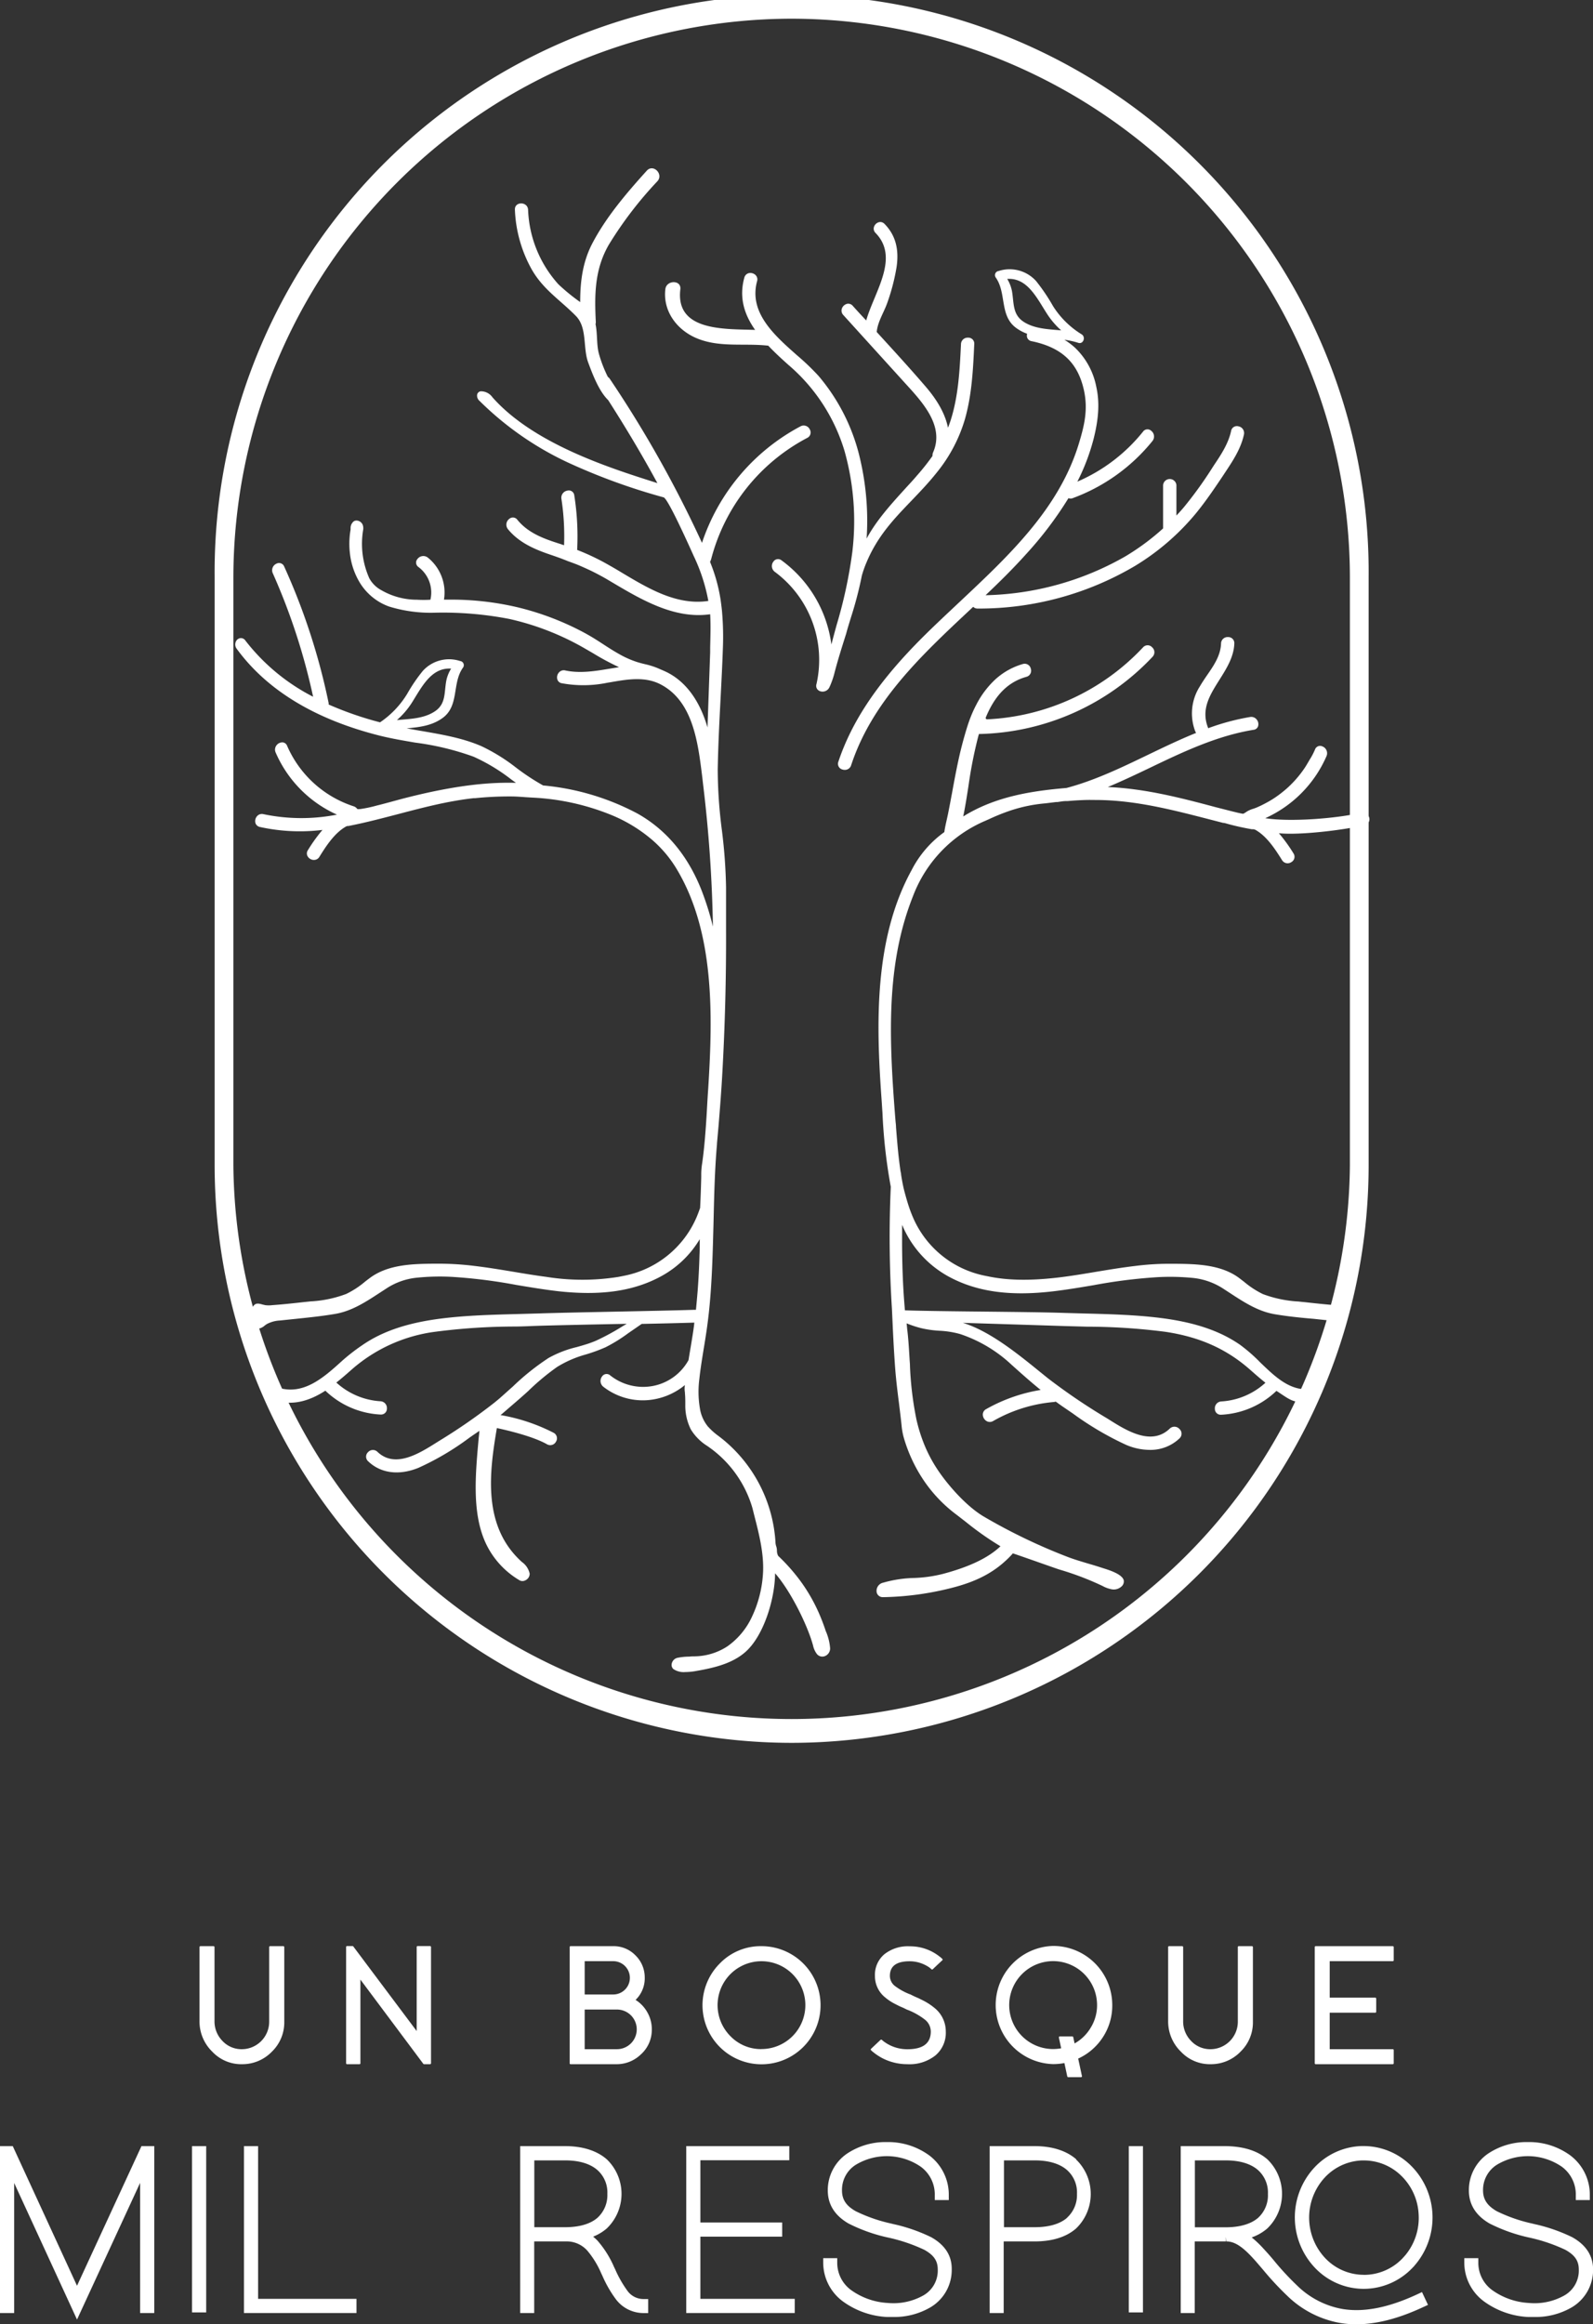 <?xml version="1.0" encoding="UTF-8"?> <svg xmlns="http://www.w3.org/2000/svg" id="Capa_1" data-name="Capa 1" viewBox="0 0 340.87 497.05"><rect x="0" y="0" width="340.87" height="497.05" fill="#333333" stroke="none"/><defs><style>.cls-1{fill:#fff;}</style></defs><title>Mesa de trabajo 6 copia-un-bosque</title><path class="cls-1" d="M169.4,372.71A123.6,123.6,0,0,1,45.93,249.25V123.47a123.47,123.47,0,1,1,246.93,0V249.25A123.59,123.59,0,0,1,169.4,372.71ZM169.4,4A119.6,119.6,0,0,0,49.94,123.47V249.25a119.46,119.46,0,0,0,238.91,0V123.47A119.59,119.59,0,0,0,169.4,4Z"></path><path class="cls-1" d="M182.15,131.84a80.12,80.12,0,0,0,2.27-8.76,23.73,23.73,0,0,1,1-2.82c2.37-5.65,5.88-9.3,9.59-13.16,1.79-1.87,3.65-3.8,5.4-6a32.73,32.73,0,0,0,6.06-11.44c1.5-5.25,1.76-10.76,2-16.08a1.26,1.26,0,0,0-1.28-1.37h-.08a1.42,1.42,0,0,0-1.48,1.37c-.26,5.36-.52,10.91-2.15,16.12-.18.58-.39,1.16-.63,1.78-.57-2.88-2.19-5.85-5-9.06C194.52,78.55,191,74.72,187.6,71c.2-2.2,1.53-4.16,2.25-6.21a43.57,43.57,0,0,0,2-7.68c.51-3.52-.05-6.64-2.57-9.22-1.23-1.26-3.16.67-1.93,1.93,5.2,5.32-.25,12.58-2,18.71Q183.9,67,182.47,65.4a1.25,1.25,0,0,0-1.2-.43A1.59,1.59,0,0,0,180.14,66a1.36,1.36,0,0,0,.31,1.37L193,81.2l.77.85c3.72,4.06,8.35,9.11,5.89,14.7a1.62,1.62,0,0,0-.12.75,47.28,47.28,0,0,1-3.27,4.13c-.84,1-1.72,1.93-2.58,2.87-3,3.31-6.13,6.73-8.25,10.67A58.06,58.06,0,0,0,184.1,98.4a41.78,41.78,0,0,0-8.94-18A51.52,51.52,0,0,0,170.57,76c-4.87-4.3-10.39-9.16-8.57-15.86a1.3,1.3,0,0,0-.32-1.31,1.6,1.6,0,0,0-1.49-.41,1.33,1.33,0,0,0-.93,1c-1.15,4.21,0,7.84,2.32,11.13-6.78-.21-17.08.25-16-8.69.24-2.05-3-2-3.21,0-.53,4.57,2.32,8.5,6.4,10.34,4.93,2.21,10.28,1.15,15.48,1.71h.13c1.34,1.42,2.83,2.79,4.33,4.13a38.84,38.84,0,0,1,12,18.4,55.36,55.36,0,0,1,1.67,21.6,99.91,99.91,0,0,1-3.37,15.65c-.37,1.35-.75,2.75-1.11,4.14a26.52,26.52,0,0,0-10.67-18,1.19,1.19,0,0,0-1.75.29,1.54,1.54,0,0,0,.3,2.16,23.42,23.42,0,0,1,8.93,24,1.2,1.2,0,0,0,.74,1.52,1.45,1.45,0,0,0,.55.1,1.6,1.6,0,0,0,1.44-.85,12.52,12.52,0,0,0,.5-1.18,16.22,16.22,0,0,0,.63-2c.73-2.81,1.63-5.64,2.5-8.38C181.38,134.29,181.78,133.06,182.15,131.84Z"></path><path class="cls-1" d="M207.24,130.71l1-.94a1.32,1.32,0,0,0,.94.37h0a65.63,65.63,0,0,0,33.66-9.1,51.52,51.52,0,0,0,13.08-11.28c2.12-2.59,4-5.39,5.61-7.78l.54-.82c1.69-2.54,3.45-5.17,4.11-8.24A1.46,1.46,0,0,0,265,91.17a1.25,1.25,0,0,0-1.57,1c-.6,2.75-2.19,5.12-3.72,7.4l-.64,1a84.77,84.77,0,0,1-5.72,7.87c-.47.56-1,1.15-1.62,1.81v-6.5a1.43,1.43,0,0,0-2.85,0V113a51,51,0,0,1-8.11,6,62.82,62.82,0,0,1-29.88,8.29c2.69-2.55,5.81-5.59,8.74-8.86a78.31,78.31,0,0,0,9-11.9,1.2,1.2,0,0,0,.91,0A39.41,39.41,0,0,0,246.61,94.3a1.54,1.54,0,0,0-.28-2.18,1.17,1.17,0,0,0-1.74.18A36.46,36.46,0,0,1,230.53,103,44.94,44.94,0,0,0,234,93.89c1.13-4.46,1.31-7.91.58-11.19A15.65,15.65,0,0,0,230,74.33a14.5,14.5,0,0,0-2.24-1.67,16.53,16.53,0,0,1,2.95.65c1.1.37,1.66-1.21.76-1.8a19,19,0,0,1-6.15-6.06,40.5,40.5,0,0,0-3.62-5.35,7.62,7.62,0,0,0-8-2.15l0,0a.89.89,0,0,0-.63,1.4c2.36,3.34.75,8.19,4.41,10.81a9.23,9.23,0,0,0,2.3,1.21,1.51,1.51,0,0,0,0,.79,1.22,1.22,0,0,0,1,.81c6.46,1.35,9.91,4.63,11.19,10.62.88,4.17,0,7.59-1.13,11.32-4.24,13.93-15.06,24-25.52,33.83-3.19,3-6.49,6.06-9.49,9.16-8.44,8.73-13.66,16.66-16.44,25a1.26,1.26,0,0,0,.86,1.66,1.75,1.75,0,0,0,.51.08,1.39,1.39,0,0,0,1.37-1C186.59,150.07,197.09,140.22,207.24,130.71Zm9.29-68.51a8,8,0,0,0-1-2.55c4.26-.29,6.29,4,8.41,7.3a17.18,17.18,0,0,0,3.13,3.7c-2.79-.25-5.64-.33-7.95-1.78C216.6,67.28,217,64.81,216.53,62.2Z"></path><path class="cls-1" d="M176.57,348.42c-.43-1.26-.91-2.49-1.43-3.66a36.37,36.37,0,0,0-3.79-6.56,40.55,40.55,0,0,0-4.83-5.47,2.28,2.28,0,0,1-.27-1.15,3.2,3.2,0,0,0-.13-.83,3.09,3.09,0,0,1-.19-1v-.06a30.82,30.82,0,0,0-11.33-21.94l-.81-.63a14.63,14.63,0,0,1-2.32-2.07,8.11,8.11,0,0,1-1.71-3.89,21.37,21.37,0,0,1-.11-6.3c.23-2.15.59-4.32.93-6.43.23-1.38.46-2.8.66-4.21s.32-2.43.44-3.49c.69-6.38.83-12.93,1-19.26.13-5.51.25-11.21.74-16.77,0-.07,0-.12,0-.18l.09-1,.24-2.7c.29-3.54.59-7.3.8-11.08.58-10.21.85-20.6.81-30.88v-2.35c0-2.21,0-4.5,0-6.75a112.25,112.25,0,0,0-.89-12.21,102.48,102.48,0,0,1-.89-13c.09-5.06.35-10.21.61-15.2.18-3.5.37-7.12.49-10.67a62,62,0,0,0-.18-7.88c-.07-.85-.25-2.14-.32-2.63a35.73,35.73,0,0,0-2.24-8l.1-.25a2.35,2.35,0,0,0,.14-.37,40.91,40.91,0,0,1,20.56-25.91,1.28,1.28,0,0,0,.54-1.8,1.43,1.43,0,0,0-2-.66,43.87,43.87,0,0,0-21.07,24.91,248.94,248.94,0,0,0-19.73-35.08,1.6,1.6,0,0,0-.41-.41,27.9,27.9,0,0,1-1.93-5c-.52-2-.27-4.24-.71-6.28a1.62,1.62,0,0,0,.06-.51c-.3-5.86-.24-11.24,2.78-16.47a81.91,81.91,0,0,1,10.39-13.57c1.39-1.53-.88-3.8-2.26-2.27-4.28,4.73-8.69,9.88-11.66,15.56-2.09,4-2.59,8.21-2.59,12.54a42.06,42.06,0,0,1-4.66-3.8A25.18,25.18,0,0,1,113,44.86c-.09-1.81-2.92-1.82-2.82,0a28.45,28.45,0,0,0,3.57,12.71c2.48,4.37,6.09,6.55,9.48,10,2.49,2.53,1.45,6.84,2.65,10,.94,2.54,2.3,6.1,4.26,8,3.8,5.93,7.35,11.88,10.53,17.75h0l-.52-.17c-9.73-3.09-26-8.26-34.77-18.18a3,3,0,0,0-2.55-1.29.92.92,0,0,0-.72.65,1.47,1.47,0,0,0,.52,1.42A67.12,67.12,0,0,0,121.4,98.85,132.46,132.46,0,0,0,142,106.36c.61.17,2.79,4.41,6.47,12.6a38.12,38.12,0,0,1,3.1,9.55c-6.7,1-12.73-2.59-18.57-6.08-1-.61-2-1.19-3-1.75a49.5,49.5,0,0,0-6.5-3.08,56.4,56.4,0,0,0-.62-11.69,1.16,1.16,0,0,0-1.41-1,1.54,1.54,0,0,0-1.34,1.76,52.47,52.47,0,0,1,.57,9.93l-.89-.3c-3.14-1-6.71-2.19-9.11-5.15a1.18,1.18,0,0,0-1.75-.17,1.54,1.54,0,0,0-.27,2.17c2.36,2.9,5.75,4.34,9.06,5.46.68.23,1.37.47,2.05.72.33.11.65.25,1,.38s.63.27,1,.39c.77.28,1.58.57,2.36.91s1.63.72,2.4,1.09c1.22.6,2.4,1.23,3.52,1.89l.89.53c6.27,3.71,13.37,7.93,21,6.84.14,2.37.05,4.78,0,7.12,0,.35,0,.69,0,1l-.57,16.09c-1.73-6-4.93-10.18-9.28-12.09l-1.43-.62a16.48,16.48,0,0,0-2.68-.83c-.5-.12-1-.25-1.54-.41a20.12,20.12,0,0,1-3.82-1.66c-1.23-.68-2.43-1.45-3.58-2.2s-2.36-1.53-3.59-2.2l-.15-.09a59.82,59.82,0,0,0-14.61-5.61,62,62,0,0,0-14.34-1.63H95a9.56,9.56,0,0,0-3.47-9,1.56,1.56,0,0,0-2.2.31,1.15,1.15,0,0,0,.2,1.71,6.8,6.8,0,0,1,2.57,7,23.63,23.63,0,0,1-2.89,0H89a15.13,15.13,0,0,1-7.33-2,6.37,6.37,0,0,1-2.64-2.57,18.08,18.08,0,0,1-1.32-10.38,2.14,2.14,0,0,0-.1-1.07,1.47,1.47,0,0,0-1.18-.9,1.11,1.11,0,0,0-.68.12,1.82,1.82,0,0,0-.73,1.51c0,.1,0,.19,0,.28a16.4,16.4,0,0,0-.21,1.68,17.14,17.14,0,0,0,.06,3.36,15.31,15.31,0,0,0,2.06,6.22,12.19,12.19,0,0,0,4.7,4.49,12.75,12.75,0,0,0,1.6.71,30.23,30.23,0,0,0,10,1.32,74.71,74.71,0,0,1,15.74,1.34,57.23,57.23,0,0,1,16.18,6.32l1.73,1a55.62,55.62,0,0,0,5.58,3l-2,.32c-3.12.52-6.35,1.05-9.49.38a1.35,1.35,0,0,0-1.36.42,1.58,1.58,0,0,0-.35,1.5,1.19,1.19,0,0,0,1,.82A25.42,25.42,0,0,0,130,146l.61-.1c3.64-.63,7.41-1.29,10.77.47,7,3.65,8,12.65,8.9,19.89.06.51.11,1,.17,1.5a290.71,290.71,0,0,1,2.1,30.38,62.92,62.92,0,0,0-2.37-7.59c-2.92-7.5-7.55-13.08-13.79-16.58a53.21,53.21,0,0,0-20.17-6,49,49,0,0,1-5.79-3.81,39.48,39.48,0,0,0-7.37-4.57c-4-1.75-8.47-2.51-12.74-3.25-1.09-.18-2.2-.38-3.3-.58,2.69-.25,5.35-.54,7.65-2.19,3.67-2.63,2-7.47,4.41-10.81a.89.89,0,0,0-.63-1.4l0,0a7.58,7.58,0,0,0-8,2.14,35.58,35.58,0,0,0-3.31,4.86,19.66,19.66,0,0,1-5.82,6.11,72.2,72.2,0,0,1-11-3.81,1.66,1.66,0,0,0,0-.32,137.76,137.76,0,0,0-9.51-29.19,1.18,1.18,0,0,0-1.65-.61,1.54,1.54,0,0,0-.81,2A134.49,134.49,0,0,1,67,149a43.2,43.2,0,0,1-14.48-12,1.16,1.16,0,0,0-1.06-.54,1.24,1.24,0,0,0-1,.77,1.5,1.5,0,0,0,.21,1.54c6.46,8.83,16.75,15.07,30.58,18.55,2.49.62,5.09,1.06,7.61,1.49a58.8,58.8,0,0,1,12.45,3,39.41,39.41,0,0,1,8,4.81c.36.27.73.53,1.1.79-4.89-.12-12.13.2-24.83,3.54-1.38.38-2.85.78-4.32,1.16l-.58.14a27.73,27.73,0,0,1-3.62.77l-.13,0a1.11,1.11,0,0,1-.4,0,.4.4,0,0,1-.2-.16l-.1-.11a1.5,1.5,0,0,0-.55-.32A23.39,23.39,0,0,1,61.44,159.5a1.13,1.13,0,0,0-.92-.74,1.57,1.57,0,0,0-1.37.65,1.49,1.49,0,0,0-.17,1.51A25.82,25.82,0,0,0,72.1,174.21a39.48,39.48,0,0,1-15.72-.1,1.37,1.37,0,0,0-1.35.4,1.6,1.6,0,0,0-.37,1.5,1.26,1.26,0,0,0,1,.85,39.76,39.76,0,0,0,13.34.62,34.51,34.51,0,0,0-3.11,4.32,1.23,1.23,0,0,0-.08,1.29,1.56,1.56,0,0,0,1.31.81h.06a1.33,1.33,0,0,0,1.16-.66c1.36-2.18,3.23-5.15,5.78-6.53a.82.82,0,0,1,.29-.07l.16,0,.49-.1c3.41-.68,6.82-1.58,10.12-2.44,3.5-.92,7.12-1.87,10.73-2.57,2-.38,3.72-.65,5.44-.84l.32,0a72,72,0,0,1,7.22-.37h.39c1.07,0,2.16.08,3.21.16l1.47.09a51.07,51.07,0,0,1,16.79,3.69,32.22,32.22,0,0,1,8.87,5.41,25.7,25.7,0,0,1,4.91,5.74c8.47,13.69,8,31.75,7,47.6-.09,1.23-.16,2.48-.23,3.69l-.09,1.62c-.1,1.64-.23,3.59-.41,5.6s-.38,3.74-.62,5.31a15,15,0,0,0-.13,1.89c0,.22,0,.44,0,.65-.06,2.47-.14,4.56-.24,6.54-.24.69-.48,1.34-.73,1.93a21.33,21.33,0,0,1-15.56,12.59l-1.16.23a48.77,48.77,0,0,1-15.45,0c-2.38-.31-4.78-.71-7.1-1.1-2.74-.45-5.56-.92-8.36-1.25a62.78,62.78,0,0,0-7.23-.47H92.77c-4.32.05-9.69.12-13.62,3.05-.36.27-.72.54-1.06.81a19,19,0,0,1-4,2.61,25.29,25.29,0,0,1-7.61,1.59l-.74.08-.7.07c-2.23.25-4.53.5-6.8.66a6,6,0,0,1-1.47,0h0l-.61-.14a5.65,5.65,0,0,0-.71-.17c-.89-.12-1.17.32-1.58,1.07a3,3,0,0,0,.27,3.19,2.84,2.84,0,0,1,.25.39c.22.36.42.67.86.67h.17a2.73,2.73,0,0,0,1.21-.64c.15-.11.31-.23.47-.33a6.66,6.66,0,0,1,2.8-.76l3.48-.36c2.76-.29,5.61-.58,8.4-1.06,3.53-.61,6.53-2.58,9.44-4.48l1.4-.91a14.48,14.48,0,0,1,6.54-2.34,49,49,0,0,1,7.55-.18,111.64,111.64,0,0,1,13.74,1.72c3,.5,6,1,9,1.35,9.13,1,16.13,0,22-3.19a21.67,21.67,0,0,0,8.28-7.94c0,1.32,0,2.4-.05,3.39-.07,2.59-.21,5.18-.4,7.71-.11,1.33-.23,2.65-.36,4l-.24,0h-.06c-3.86.13-10.33.26-16.59.39s-12.81.26-16.68.39l-4.62.13c-5.34.14-10.86.28-16.23.95-7.27.91-12.68,2.73-17,5.72A41.86,41.86,0,0,0,73.22,291c-4,3.63-8.24,7.39-13.62,5.77a1.32,1.32,0,0,0-1.69.95,1.39,1.39,0,0,0,.93,1.8c3.5,1,6.93.37,10.78-2.12a18.34,18.34,0,0,0,11.79,5.1h.11a1.24,1.24,0,0,0,1.27-1.24,1.46,1.46,0,0,0-1.37-1.6,15.38,15.38,0,0,1-9.45-4c1.11-.87,2.18-1.81,3.09-2.61a33.65,33.65,0,0,1,18.28-8.28,133.47,133.47,0,0,1,16.56-1.09c1.48,0,3-.07,4.5-.13,4-.13,10.67-.27,17.1-.4l2.61-.05-.89.52a50.16,50.16,0,0,1-5.67,3.08c-.51.22-1.06.43-1.68.64-.82.27-1.66.51-2.48.74a23.38,23.38,0,0,0-6,2.32,52,52,0,0,0-7.64,6.1c-1,.88-2,1.8-3,2.67l-1,.82A122,122,0,0,1,94,308.12l-.56.35c-3.76,2.37-8.91,5.61-12.68,2a1.39,1.39,0,0,0-2,.07,1.32,1.32,0,0,0,0,1.94c2.68,2.59,6.61,3.11,10.77,1.42a58.08,58.08,0,0,0,10.88-6.42c.58-.41,1.15-.8,1.73-1.19l.32-.23.11-.08c0,.52-.09,1-.14,1.55-.72,7.94-1.47,16.15,1.56,22.59a18.12,18.12,0,0,0,7.12,7.79,1.23,1.23,0,0,0,.68.2,1.45,1.45,0,0,0,.73-.21,1.55,1.55,0,0,0,.82-1.37,4.12,4.12,0,0,0-1.68-2.51l-.29-.27c-3.63-3.41-5.65-7.8-6.17-13.41-.46-5,.3-10.1,1.12-14.95,2.83.61,7.92,1.87,10.73,3.47a1.38,1.38,0,0,0,1.92-.56,1.33,1.33,0,0,0-.49-1.89,39.51,39.51,0,0,0-11.39-3.8,4.72,4.72,0,0,0,.51-.4L109,301c1.32-1.13,2.68-2.3,4-3.5a51.09,51.09,0,0,1,6.23-5.19,23.75,23.75,0,0,1,6.18-2.67,37,37,0,0,0,4.15-1.52,33.4,33.4,0,0,0,4.85-3l2.9-2,0,0c4.38-.09,8.46-.19,11.26-.28l-.06.59c-.2,1.57-.48,3.2-.74,4.78-.15.87-.3,1.77-.44,2.65a11.06,11.06,0,0,1-7.42,5.49,11.32,11.32,0,0,1-9.36-2.24,1.15,1.15,0,0,0-1.7.22,1.58,1.58,0,0,0,.25,2.23,13.76,13.76,0,0,0,9.2,2.88,14.27,14.27,0,0,0,8.26-3.25,4.66,4.66,0,0,0,0,1.58,1.11,1.11,0,0,1,0,.17c.06.57.07,1.16.08,1.73,0,.26,0,.53,0,.79a11.36,11.36,0,0,0,1.18,5.21,10.81,10.81,0,0,0,3.59,3.59l.72.52A24.26,24.26,0,0,1,161,322.48l.42,1.68c1,3.86,2,7.86,1.87,11.81a25.15,25.15,0,0,1-2.72,10.46,15.86,15.86,0,0,1-4.92,5.64,13.17,13.17,0,0,1-6.94,2.14c-.38,0-.78,0-1.2.06a13,13,0,0,0-2.57.26,1.63,1.63,0,0,0-1.22,1.33,1.19,1.19,0,0,0,.36,1.06,3.91,3.91,0,0,0,2.53.65,13.38,13.38,0,0,0,2.08-.18c3.88-.67,7.91-1.55,10.83-4.13,3.91-3.45,6.31-11.36,6.33-16.81,3.2,3.62,6.73,10.66,8,15l.12.41a4.52,4.52,0,0,0,.86,1.89,1.5,1.5,0,0,0,1.71.4,1.77,1.77,0,0,0,1.09-1.66,11.45,11.45,0,0,0-.82-3.43C176.72,348.88,176.64,348.65,176.57,348.42ZM88.12,150.29c2.11-3.34,4.15-7.59,8.41-7.3a7.75,7.75,0,0,0-1,2.42c-.54,2.64,0,5.16-2.6,6.79-2.3,1.47-5.16,1.54-8,1.79A17.18,17.18,0,0,0,88.12,150.29Z"></path><path class="cls-1" d="M293,174.94a1.42,1.42,0,0,0-1.73-1.13c-5.42,1.25-15.25,2-20.53,1.16a25.85,25.85,0,0,0,13.11-13.28,1.56,1.56,0,0,0-.86-2.06,1.15,1.15,0,0,0-1.6.64c-.28.65-.6,1.31-1,1.95s-.76,1.32-1.18,1.95a22,22,0,0,1-1.35,1.82,21.67,21.67,0,0,1-1.51,1.67,19.91,19.91,0,0,1-1.67,1.52q-.87.72-1.8,1.35t-1.95,1.17a22.72,22.72,0,0,1-2.06,1c-.23.1-.47.18-.71.26a5.67,5.67,0,0,0-1.32.57l-.2.13a3.14,3.14,0,0,1-.64.37l-.46-.08-.57-.12-1.48-.36-2.94-.75-.36-.09c-7.48-2-15.22-4-23.14-4.32,3.06-1.28,6.11-2.73,9.06-4.14,7-3.36,14.32-6.84,22.13-8.1a1.14,1.14,0,0,0,.95-.72,1.56,1.56,0,0,0-.29-1.49,1.47,1.47,0,0,0-1.4-.53,49.8,49.8,0,0,0-9,2.41l0-.11c-1.56-3.93.38-7,2.44-10.26,1.51-2.4,3.08-4.88,3.18-7.76a1.29,1.29,0,0,0-1.32-1.37,1.4,1.4,0,0,0-1.52,1.37c-.09,2.58-1.56,4.72-3,6.8-.52.76-1.06,1.56-1.52,2.35a10.73,10.73,0,0,0-1,9.64,1.4,1.4,0,0,0,.19.33c-3.47,1.4-6.92,3.06-10.25,4.66-5.64,2.72-11.47,5.53-17.5,7.12-7.42.63-15.23,1.81-22.09,6.09.47-2.29.81-4.49,1.14-6.63a95.2,95.2,0,0,1,1.95-10c.08-.32.17-.65.27-1a52.47,52.47,0,0,0,37.15-16.51,1.41,1.41,0,0,0-.1-2.05,1.3,1.3,0,0,0-1.91,0,48.82,48.82,0,0,1-33.38,15.42h0a.33.33,0,0,1-.27-.14.34.34,0,0,1,0-.31c2-4.81,4.79-7.55,8.67-8.64a1.35,1.35,0,0,0,.94-1.74,1.34,1.34,0,0,0-1.7-1,14.8,14.8,0,0,0-5.9,3.3,19.47,19.47,0,0,0-4.06,5.4,25.82,25.82,0,0,0-1.22,2.67c-.51,1.3-.92,2.67-1.26,3.85s-.75,2.72-1.11,4.28c-.62,2.73-1.14,5.52-1.63,8.22l-.1.51c-.21,1.16-.46,2.46-.74,3.86l-.28,1.28c-.19.84-.39,1.71-.5,2.57a22.76,22.76,0,0,0-7,8.13c-8.11,14.75-7.58,33-6.44,48.93.07,1,.13,2,.2,3a114.42,114.42,0,0,0,1.78,15.8,239.85,239.85,0,0,0,.24,26l.08,1.71c.16,3.58.34,7.41.64,11.38.19,2.38.49,4.81.79,7.17.19,1.53.38,3.11.55,4.66a14.66,14.66,0,0,0,.44,2.58,32.5,32.5,0,0,0,4.18,9.09,30.32,30.32,0,0,0,7.05,7.46c.6.45,1.28,1,2,1.54a65.5,65.5,0,0,0,7.5,5.28c-2.56,2.44-6.56,4.37-12.2,5.88a29.24,29.24,0,0,1-6.24.9,25.94,25.94,0,0,0-6.63,1,1.79,1.79,0,0,0-1.43,2,1.3,1.3,0,0,0,1.35,1.1h.23a63.34,63.34,0,0,0,14.25-1.92c5.84-1.45,9.76-3.59,13.09-7.17l.22-.27c.4.11,3.9,1.34,6.49,2.25,1.71.6,3.19,1.12,3.49,1.21l0,0a62.68,62.68,0,0,1,9.22,3.51,6.59,6.59,0,0,0,2,.72,2.42,2.42,0,0,0,2-.56,1.43,1.43,0,0,0,.54-1.36c-.31-1.3-3-2.16-4.31-2.57l-.41-.13c-1-.33-2-.63-3-.92-1.46-.44-3-.89-4.41-1.44a122.24,122.24,0,0,1-17.75-8.54c-3.8-2.21-8-7-10.25-10.52a30.15,30.15,0,0,1-2.55-4.91,34.63,34.63,0,0,1-1.69-5.41,71.73,71.73,0,0,1-1.37-11.27c0-.6-.07-1.2-.1-1.79-.12-2-.24-4.15-.5-6.23L194,283a23.37,23.37,0,0,0,3,1,22.23,22.23,0,0,0,4,.58,20,20,0,0,1,4.46.71,29.91,29.91,0,0,1,11,6.57c2.23,2,4.26,3.8,6.22,5.38a35.1,35.1,0,0,0-11.66,4.1,1.32,1.32,0,0,0-.72,1.17,1.67,1.67,0,0,0,.79,1.38,1.39,1.39,0,0,0,1.42,0,31.58,31.58,0,0,1,13-4.07,1.46,1.46,0,0,0,.39-.09c.84.61,1.49,1.07,2.12,1.49l1.61,1.1A65.9,65.9,0,0,0,241,309a13,13,0,0,0,5,1.06,9,9,0,0,0,6.39-2.46,1.36,1.36,0,0,0,0-2,1.44,1.44,0,0,0-2.1-.08c-3.9,3.74-9.2.45-13.07-2l-.34-.21a129.83,129.83,0,0,1-12.64-8.56l-1.66-1.34c-4.85-3.94-10.86-8.8-16.56-10.52l10.83.34,11,.35,4.74.13a133.33,133.33,0,0,1,16.79,1.1c7.33,1.1,13,3.64,18,8,1.19,1.05,2.27,2,3.4,2.89a15.36,15.36,0,0,1-9.45,4,1.46,1.46,0,0,0-1.37,1.6,1.23,1.23,0,0,0,1.27,1.24h.1a18.34,18.34,0,0,0,11.8-5.1c.34.21.65.42.93.61,2.45,1.64,3.46,2.32,7.07,1.24a2.81,2.81,0,0,0,1.81-1.83.65.65,0,0,0-.12-.66c-.11-.11-.34-.21-.82-.07-5.2,1.56-8.82-2-12.32-5.36a35.06,35.06,0,0,0-4.37-3.81c-4.35-3-9.77-4.81-17.05-5.72-5.38-.67-10.91-.81-16.26-.95l-4.58-.13c-3.87-.13-10.45-.2-16.81-.27s-13-.14-16.82-.27h-.15c-.45-4.95-.65-10.39-.61-16.79v-.31c0-.41,0-.82,0-1.23l0,.06h0v0l.1.21v0A22.47,22.47,0,0,0,203,273c5.9,3.2,12.9,4.22,22,3.19,3-.34,6.07-.86,9-1.35a111.88,111.88,0,0,1,13.74-1.72,50.33,50.33,0,0,1,7.55.17,14.66,14.66,0,0,1,6.55,2.35l1.4.91c2.9,1.9,5.91,3.86,9.43,4.48,2.8.48,5.66.77,8.42,1l3.46.37a6.7,6.7,0,0,1,2.81.76l0-.06h0l0-.06h0l1.57-4.08h0l0-.13c-.25,0-.49.1-.72.16l-.6.15h-.06a5.94,5.94,0,0,1-1.46,0c-2.29-.17-4.62-.42-6.86-.67l-.64-.06-.73-.08a25.67,25.67,0,0,1-7.63-1.59,19.32,19.32,0,0,1-4-2.61l-1.07-.82c-3.92-2.93-9.3-3-13.61-3.05h-.84a57.88,57.88,0,0,0-7.76.46c-2.81.33-5.64.8-8.37,1.25-2.32.39-4.72.79-7.09,1.1-8.12,1.06-12.71.51-15.46,0l-1.16-.23a21.31,21.31,0,0,1-15.55-12.59,30,30,0,0,1-1.05-2.87c-.31-1-.57-1.95-.79-2.79-.28-1.09-.47-2.21-.66-3.35,0-.27-.08-.53-.13-.8-.07-.52-.15-1.07-.22-1.62-.13-1-.25-2.07-.36-3.25-.14-1.5-.26-3-.38-4.51,0-.45-.07-.9-.11-1.36-1.41-17.62-2.1-33.41,3.76-48.1a28.46,28.46,0,0,1,15.41-16.05l.84-.37a43.9,43.9,0,0,1,4.22-1.72,32.32,32.32,0,0,1,7.81-1.66l2.29-.28.31,0,.94-.14a7,7,0,0,1,.79-.07l.39,0,1.3-.1c.85-.06,1.72-.1,2.57-.13s1.72,0,2.56,0c8.16.06,16.06,2.1,23.71,4.07l3.22.83.18,0,.25.06c1.07.31,2.16.58,3.25.82.54.11,1.09.23,1.64.33l.5.09.26.05.25,0a1.49,1.49,0,0,1,.52.11c2.53,1.39,4.39,4.35,5.74,6.5a1.4,1.4,0,0,0,2,.42,1.3,1.3,0,0,0,.45-1.86,33.56,33.56,0,0,0-3.12-4.31c4.64.45,13.81-.69,18.17-1.7A1.28,1.28,0,0,0,293,174.94ZM266,174.05v0h0Z"></path><path class="cls-1" d="M60.6,416.19a.21.21,0,0,1,.23.23v15.95a8.69,8.69,0,0,1-2.61,6.34,8.79,8.79,0,0,1-6.31,2.72,8.53,8.53,0,0,1-6.51-2.7,9,9,0,0,1-2.71-6.55V416.42a.21.21,0,0,1,.23-.23h2.75a.21.21,0,0,1,.23.23v15.79a5.93,5.93,0,0,0,1.62,4.16,5.59,5.59,0,0,0,4,1.85,5.88,5.88,0,0,0,6.08-5.85V416.42a.2.2,0,0,1,.23-.23Z"></path><path class="cls-1" d="M92,416.17a.21.21,0,0,1,.23.23v24.8a.21.21,0,0,1-.23.23H90.75a.23.23,0,0,1-.18-.09l-13.45-18V441.2a.2.2,0,0,1-.23.23H74.28c-.15,0-.22-.08-.22-.23V416.4c0-.15.07-.23.22-.23h1.17a.2.2,0,0,1,.17.11l13.54,18.06V416.4a.21.21,0,0,1,.23-.23Z"></path><path class="cls-1" d="M136,427.68a7.38,7.38,0,0,1,2.57,2.75,7.23,7.23,0,0,1,.9,3.77,7,7,0,0,1-2.33,5.13,7.42,7.42,0,0,1-5.28,2.1h-9.73a.2.2,0,0,1-.23-.23V416.42a.2.2,0,0,1,.23-.23h9.09a6.48,6.48,0,0,1,4.74,1.95,6.57,6.57,0,0,1,2,4.71A6.41,6.41,0,0,1,136,427.68Zm-10.89-1.16h6.11a3.56,3.56,0,0,0,0-7.12h-6.11Zm6.9,11.7a4.24,4.24,0,1,0,0-8.48h-6.9v8.48Z"></path><path class="cls-1" d="M162.94,416.19a12.63,12.63,0,1,1-8.92,3.7A12.15,12.15,0,0,1,162.94,416.19Zm0,22a9.39,9.39,0,1,0-6.64-2.75A9.08,9.08,0,0,0,162.94,438.2Z"></path><path class="cls-1" d="M195.53,426.87l.51.23.53.23,1.12.56a13.18,13.18,0,0,1,2.24,1.48,6.43,6.43,0,0,1,2.45,5.06,6.33,6.33,0,0,1-2.2,5.11,8.91,8.91,0,0,1-6,1.89,11.65,11.65,0,0,1-5.26-1.23,12.21,12.21,0,0,1-1.62-1l-.54-.42c-.13-.11-.25-.21-.36-.32a.21.21,0,0,1,0-.33l2-1.89a.22.22,0,0,1,.32,0l.26.23c.12.09.25.19.39.28a8.06,8.06,0,0,0,1.15.67,8.4,8.4,0,0,0,3.65.81q5,0,5-3.79a3.26,3.26,0,0,0-1.27-2.55,14.77,14.77,0,0,0-3.68-2.08l-.05,0-.83-.41-.44-.19-.48-.21-1-.51a10.62,10.62,0,0,1-2-1.33,5.82,5.82,0,0,1-2.2-4.6,5.75,5.75,0,0,1,2-4.63,8.07,8.07,0,0,1,5.43-1.71,10.15,10.15,0,0,1,6.15,2l.49.37.32.3c.13.11.13.22,0,.34l-1,.93-1,.95a.22.22,0,0,1-.32,0,2.4,2.4,0,0,0-.23-.21c-.1-.08-.21-.17-.33-.25a8,8,0,0,0-1-.55,7.3,7.3,0,0,0-3.1-.68q-4.22,0-4.21,3.13a2.72,2.72,0,0,0,1.07,2.15,13.12,13.12,0,0,0,3.19,1.77l.05,0Z"></path><path class="cls-1" d="M225.34,416.14A12.65,12.65,0,0,1,238,428.77a12.36,12.36,0,0,1-2,6.88,12.49,12.49,0,0,1-5.29,4.58l.79,3.68c.05.19,0,.29-.23.29H228.6a.21.21,0,0,1-.23-.18l-.61-2.84a12.32,12.32,0,0,1-2.42.23,12.64,12.64,0,0,1,0-25.27Zm4.6,20.85a9.28,9.28,0,0,0,3.47-3.4,9.13,9.13,0,0,0,1.34-4.82,9.4,9.4,0,1,0-9.41,9.42,10.12,10.12,0,0,0,1.73-.16l-.48-2.26c0-.19,0-.28.22-.28h2.62a.21.21,0,0,1,.23.19Z"></path><path class="cls-1" d="M267.87,416.19a.21.21,0,0,1,.23.23v15.95a8.69,8.69,0,0,1-2.61,6.34,8.79,8.79,0,0,1-6.31,2.72,8.53,8.53,0,0,1-6.51-2.7,9,9,0,0,1-2.71-6.55V416.42a.2.2,0,0,1,.23-.23h2.75a.21.21,0,0,1,.23.23v15.79a5.93,5.93,0,0,0,1.62,4.16,5.59,5.59,0,0,0,4,1.85,5.88,5.88,0,0,0,6.08-5.85V416.42a.2.2,0,0,1,.23-.23Z"></path><path class="cls-1" d="M298,416.19a.21.21,0,0,1,.23.23v2.75a.21.21,0,0,1-.23.23H284.53v7.8h9.72a.21.21,0,0,1,.23.23v2.75a.2.2,0,0,1-.23.23h-9.72v7.81H298a.21.21,0,0,1,.23.23v2.75a.21.21,0,0,1-.23.23H281.56a.2.2,0,0,1-.23-.23V416.42a.2.2,0,0,1,.23-.23Z"></path><polygon class="cls-1" points="31.39 458.95 30.27 458.95 16.48 488.81 2.73 458.95 1.61 458.95 1.02 458.95 0.97 458.95 0 458.95 0 494.64 3.03 494.64 3.03 466.83 16.48 496.04 29.98 466.81 29.98 494.64 33.01 494.64 33.01 458.95 32 458.95 31.39 458.95"></polygon><rect class="cls-1" x="41.09" y="458.95" width="3.03" height="35.56"></rect><polygon class="cls-1" points="55.23 458.95 52.2 458.95 52.2 493.63 52.2 494.64 76.28 494.64 76.28 491.61 55.23 491.61 55.23 458.95"></polygon><path class="cls-1" d="M134.18,489.78a24,24,0,0,1-2.55-4.5l-.23-.47a21.46,21.46,0,0,0-3.55-5.65,10.51,10.51,0,0,0-.93-.85,10.28,10.28,0,0,0,2.89-1.73,10.24,10.24,0,0,0,.05-14.79c-2.11-1.86-5.19-2.84-8.92-2.84h-9.63v35.69h3V479.33h6.74a5.91,5.91,0,0,1,4.59,1.93,19.31,19.31,0,0,1,3,4.87l.27.57a25.26,25.26,0,0,0,2.88,5,7.39,7.39,0,0,0,5.91,2.95h1v-3h-1A4.22,4.22,0,0,1,134.18,489.78Zm-6.35-15.49c-1.53,1.32-3.91,2-6.89,2h-6.61V462h6.61c3,0,5.37.72,6.92,2.09a6.39,6.39,0,0,1,2.1,5.07A6.54,6.54,0,0,1,127.83,474.29Z"></path><polygon class="cls-1" points="149.87 478.31 167.37 478.31 167.37 475.28 149.87 475.28 149.87 461.97 168.89 461.97 168.89 458.95 148.86 458.95 146.84 458.95 146.84 493.63 146.84 494.64 170.06 494.64 170.06 491.61 149.87 491.61 149.87 478.31"></polygon><path class="cls-1" d="M199.24,478.42a36.13,36.13,0,0,0-8.18-2.82l-.26-.07a33.42,33.42,0,0,1-7.71-2.67c-2.05-1.17-2.92-2.5-2.92-4.44a6.32,6.32,0,0,1,2.92-5.46,12.84,12.84,0,0,1,13.93.39,7.33,7.33,0,0,1,3,6.13v1h3v-1a10.51,10.51,0,0,0-4.17-8.54,14.93,14.93,0,0,0-8.74-2.86h-.59a14.83,14.83,0,0,0-8.16,2.4,9.45,9.45,0,0,0-4.23,7.95c0,3,1.5,5.37,4.44,7.07a35.17,35.17,0,0,0,8.46,3,36.19,36.19,0,0,1,7.73,2.61c2.06,1.14,2.9,2.37,2.9,4.23a6.1,6.1,0,0,1-3.12,5.56,13.06,13.06,0,0,1-7.54,1.59,14.81,14.81,0,0,1-7.63-2.58,7.22,7.22,0,0,1-3.22-6v-1h-3v1a10.31,10.31,0,0,0,4.44,8.41,17.51,17.51,0,0,0,9.24,3.17c.42,0,.85,0,1.27,0a15.37,15.37,0,0,0,8-2.07,9.28,9.28,0,0,0,4.55-8.14C203.69,482.38,202.2,480.07,199.24,478.42Z"></path><path class="cls-1" d="M230.32,461.79c-2.11-1.86-5.19-2.84-8.92-2.84h-9.63v35.69h3V479.33h6.6c3.77,0,6.75-.92,8.87-2.75a10.24,10.24,0,0,0,0-14.79Zm-2,12.5c-1.53,1.32-3.91,2-6.89,2h-6.6V462h6.6c3,0,5.37.72,6.92,2.09a6.39,6.39,0,0,1,2.1,5.07A6.54,6.54,0,0,1,228.29,474.29Z"></path><rect class="cls-1" x="241.54" y="458.95" width="3.03" height="35.56"></rect><path class="cls-1" d="M291.83,489.47h0a14.41,14.41,0,0,0,10.34-4.42l.35-.36.37-.44a15.64,15.64,0,0,0-1.16-21.31,14.41,14.41,0,0,0-9.77-4h-.73a14.42,14.42,0,0,0-10.17,4.8,15.66,15.66,0,0,0,.42,21.34A14.39,14.39,0,0,0,291.83,489.47Zm0-3a11.39,11.39,0,0,1-8.16-3.46,12.65,12.65,0,0,1-.34-17.19,11.49,11.49,0,0,1,8.05-3.81H292a11.46,11.46,0,0,1,7.73,3.17,12.32,12.32,0,0,1,3.83,8.37,12.49,12.49,0,0,1-2.9,8.79l-.58.64a11.41,11.41,0,0,1-8.17,3.5Z"></path><path class="cls-1" d="M303.39,490.58c-6.21,2.9-11.46,3.95-16.07,3.21a18.48,18.48,0,0,1-9.83-5.09,59.16,59.16,0,0,1-4.79-5.16c-.82-1-1.58-1.85-2.36-2.69a23.08,23.08,0,0,0-2.5-2.38,10.3,10.3,0,0,0,3.31-1.89,10.26,10.26,0,0,0,.06-14.79c-2.08-1.83-5.08-2.79-8.92-2.84h-9.64v35.69h3V479.33h6.66v-1l.09,1c1.7,0,3.35,1,5.7,3.57.72.78,1.45,1.65,2.23,2.56a63.1,63.1,0,0,0,5.09,5.47,21.57,21.57,0,0,0,11.4,5.85,21.18,21.18,0,0,0,3.4.27c4.34,0,9.09-1.23,14.43-3.73l.91-.42-1.28-2.74Zm-41.1-14.27h-6.61V462h6.61c3,0,5.37.72,6.92,2.09a6.43,6.43,0,0,1,2.1,5.07,6.52,6.52,0,0,1-2.14,5.16C267.65,475.61,265.27,476.31,262.29,476.31Z"></path><path class="cls-1" d="M336.41,478.42a36.13,36.13,0,0,0-8.18-2.82l-.26-.07a33.59,33.59,0,0,1-7.71-2.67c-2-1.17-2.92-2.5-2.92-4.44a6.36,6.36,0,0,1,2.92-5.46,12.84,12.84,0,0,1,13.93.39,7.35,7.35,0,0,1,3,6.13v1h3v-1a10.51,10.51,0,0,0-4.17-8.54,14.93,14.93,0,0,0-8.74-2.86h-.58a14.84,14.84,0,0,0-8.17,2.4,9.44,9.44,0,0,0-4.22,7.95c0,3,1.49,5.37,4.43,7.07a35.33,35.33,0,0,0,8.46,3,36.19,36.19,0,0,1,7.73,2.61c2.06,1.14,2.9,2.37,2.9,4.23a6.1,6.1,0,0,1-3.12,5.56,13,13,0,0,1-7.54,1.59,14.81,14.81,0,0,1-7.63-2.58,7.21,7.21,0,0,1-3.21-6v-1h-3v1a10.31,10.31,0,0,0,4.44,8.41,17.51,17.51,0,0,0,9.24,3.17c.42,0,.85,0,1.27,0a15.43,15.43,0,0,0,8.06-2.07,9.3,9.3,0,0,0,4.55-8.14C340.87,482.38,339.37,480.07,336.41,478.42Z"></path></svg> 